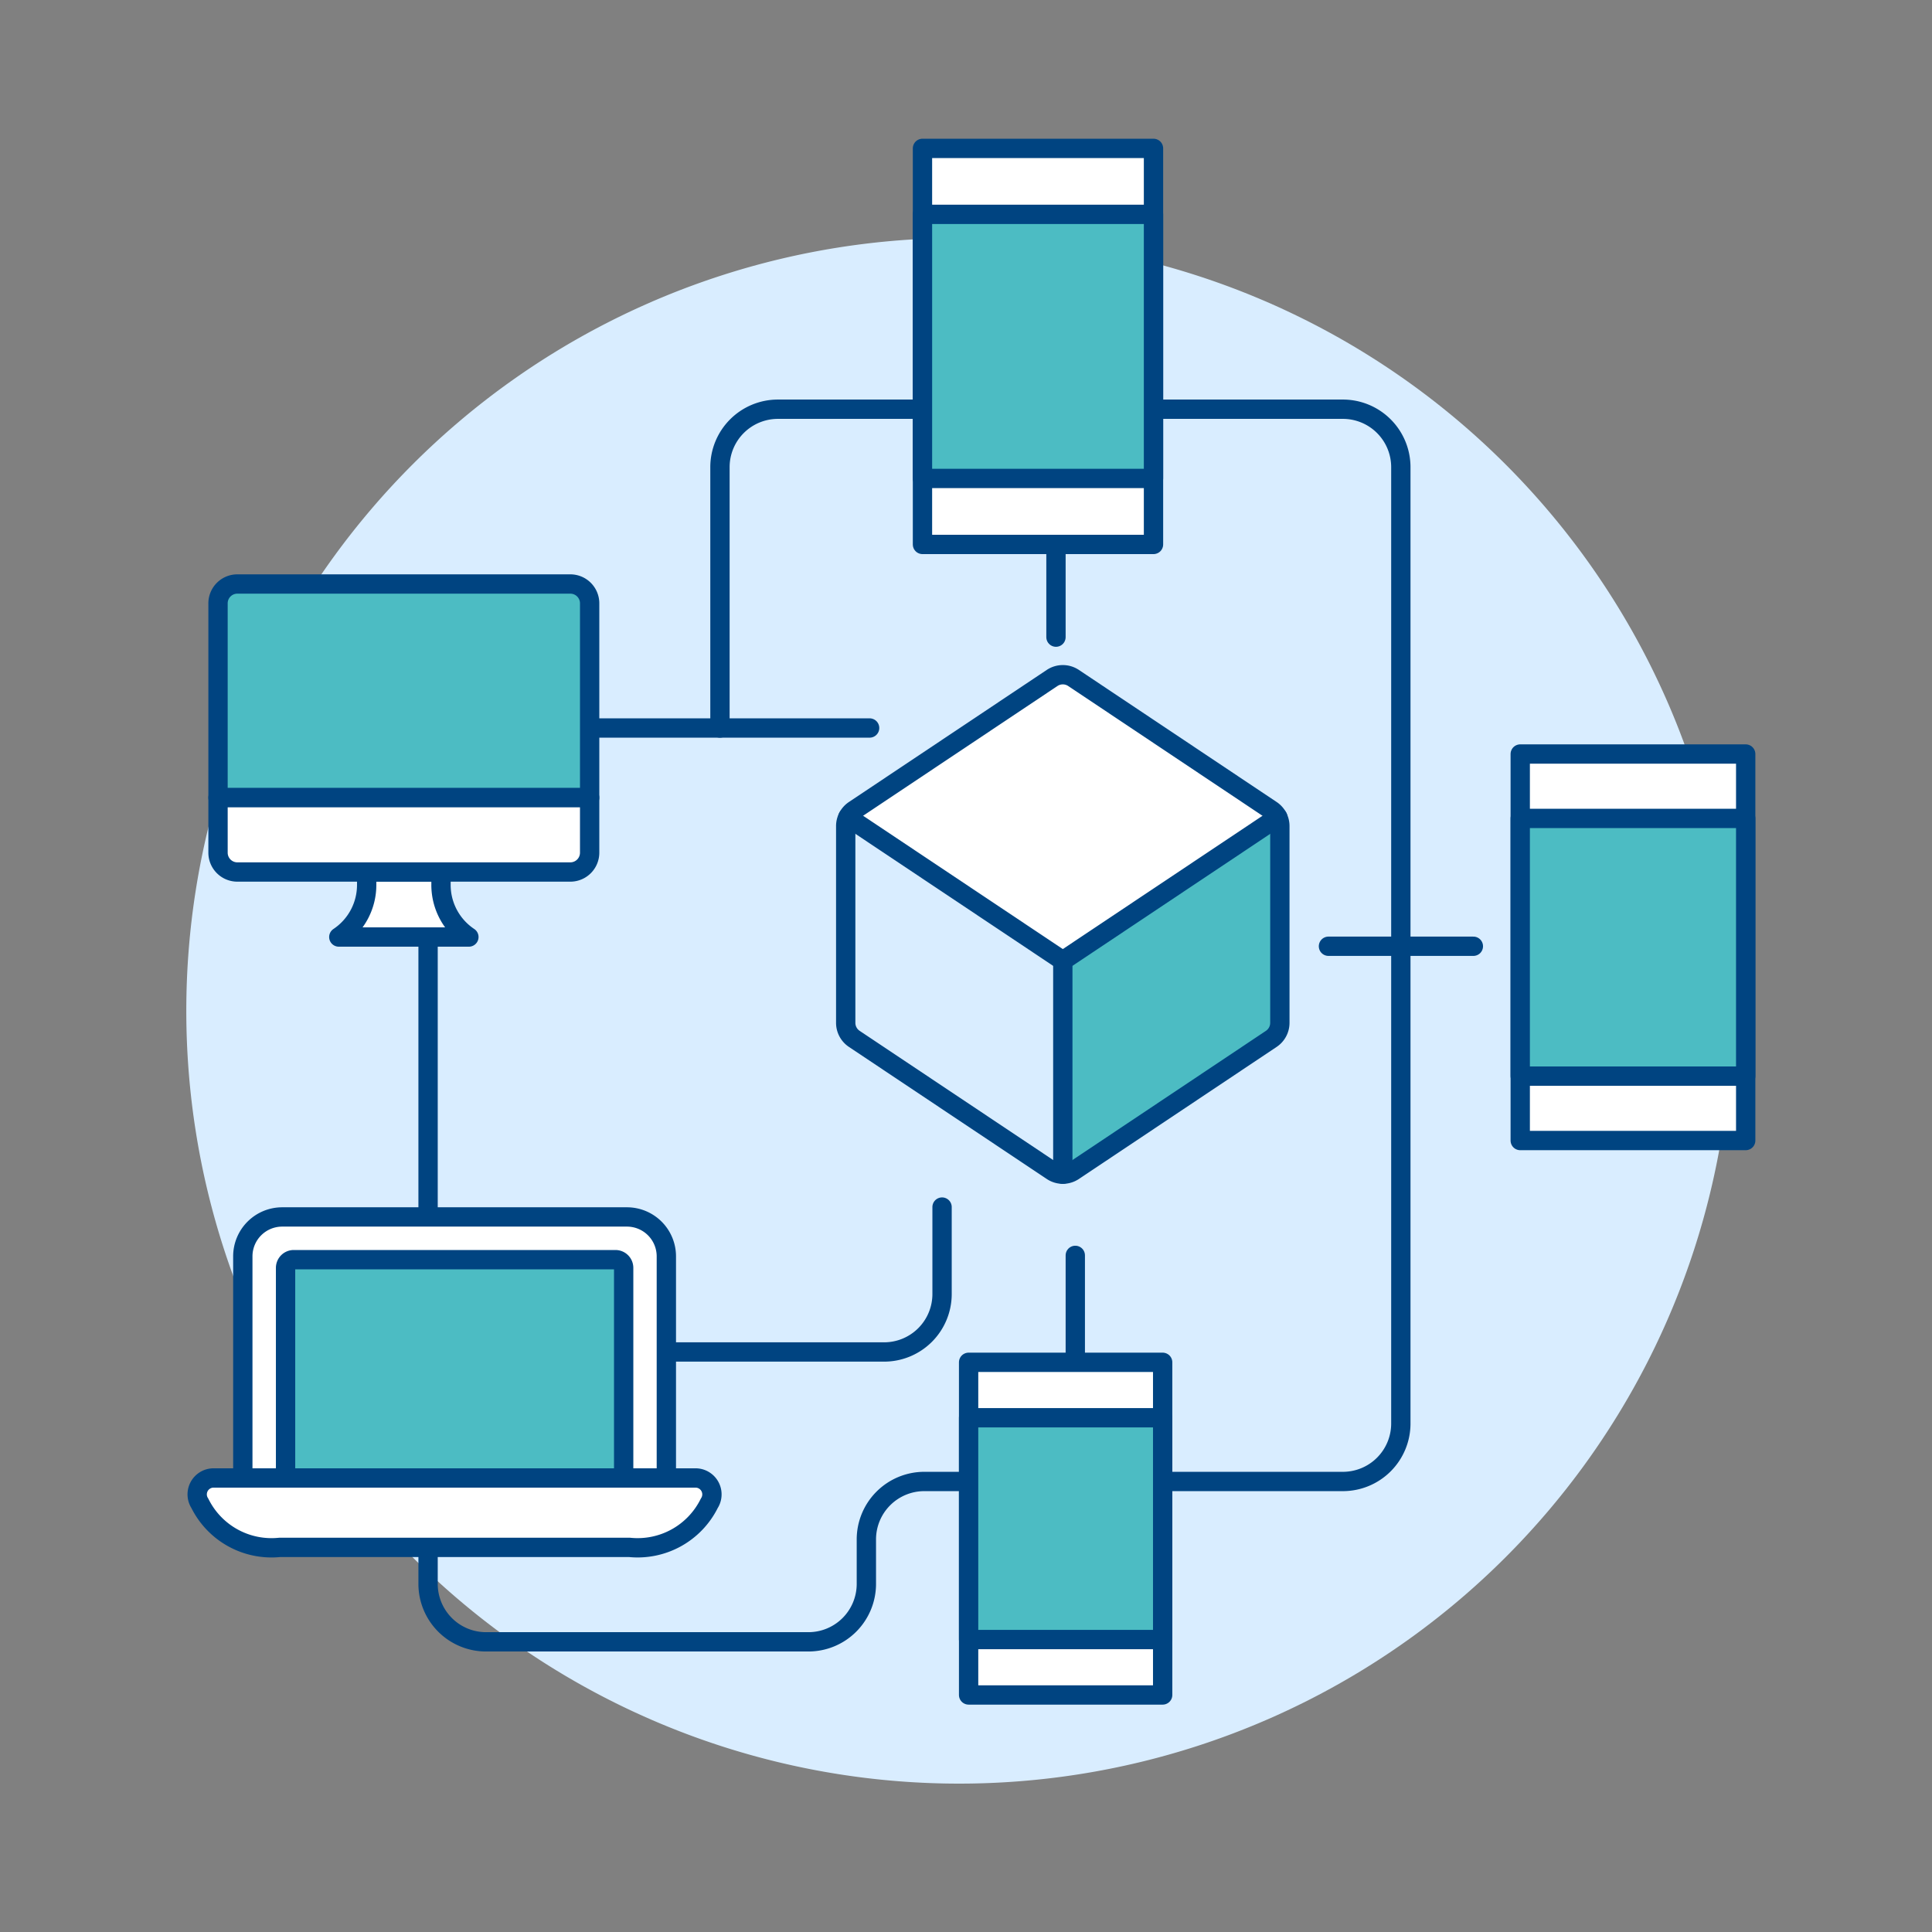 <svg viewBox="0 0 100 100" height="100" width="100" xmlns="http://www.w3.org/2000/svg"><rect x="0" y="0" width="100" height="100" fill="#808080" stroke="none"/><path d="M9.643 52.320 A40.000 40.000 0 1 0 89.643 52.320 A40.000 40.000 0 1 0 9.643 52.320 Z" fill="#d9edff"/><path d="M37.265,37.681v-13.5a3,3,0,0,1,3-3H56.407" fill="none" stroke="#004481" stroke-linecap="round" stroke-linejoin="round"/><path d="M48.761,62.478v4.5a3,3,0,0,1-3,3h-23.6" fill="none" stroke="#004481" stroke-linecap="round" stroke-linejoin="round"/><path d="M56.407,21.181h13.1a3,3,0,0,1,3,3v49.5a3,3,0,0,1-3,3H47.843a3,3,0,0,0-3,3v2.3a3,3,0,0,1-3,3H25.157a3,3,0,0,1-3-3v-44.3H45.011" fill="none" stroke="#004481" stroke-linecap="round" stroke-linejoin="round"/><path d="M54.657 18.931L54.657 32.978" fill="none" stroke="#004481" stroke-linecap="round" stroke-linejoin="round"/><path d="M55.657 64.978L55.657 77.103" fill="none" stroke="#004481" stroke-linecap="round" stroke-linejoin="round"/><path d="M50.135 70.513 L60.179 70.513 L60.179 87.731 L50.135 87.731 Z" fill="#ffffff" stroke="#004481" stroke-linecap="round" stroke-linejoin="round"/><path d="M50.135 73.383H60.179V84.862H50.135z" fill="#4cbcc3"/><path d="M50.135 73.383H60.179V84.862H50.135z" fill="none" stroke="#004481" stroke-linecap="round" stroke-linejoin="round"/><path d="M78.687 39.028 L90.357 39.028 L90.357 59.034 L78.687 59.034 Z" fill="#ffffff" stroke="#004481" stroke-linecap="round" stroke-linejoin="round"/><path d="M78.687 42.362H90.357V55.7H78.687z" fill="#4cbcc3"/><path d="M78.687 42.362H90.357V55.7H78.687z" fill="none" stroke="#004481" stroke-linecap="round" stroke-linejoin="round"/><path d="M47.747 7.680 L59.705 7.680 L59.705 28.180 L47.747 28.180 Z" fill="#ffffff" stroke="#004481" stroke-linecap="round" stroke-linejoin="round"/><path d="M47.747 11.096H59.705V24.763H47.747z" fill="#4cbcc3"/><path d="M47.747 11.096H59.705V24.763H47.747z" fill="none" stroke="#004481" stroke-linecap="round" stroke-linejoin="round"/><path d="M30.52,41.288H11.285V31.228a1,1,0,0,1,1-1H29.52a1,1,0,0,1,1,1Z" fill="#4cbcc3"/><path d="M30.52,41.288H11.285V31.228a1,1,0,0,1,1-1H29.52a1,1,0,0,1,1,1Z" fill="none" stroke="#004481" stroke-linecap="round" stroke-linejoin="round"/><path d="M17.537,48.5a3.24,3.24,0,0,0,1.442-2.7v-.67h3.847v.67a3.241,3.241,0,0,0,1.443,2.7Z" fill="#ffffff" stroke="#004481" stroke-linecap="round" stroke-linejoin="round"/><path d="M30.52,41.288H11.285v2.847a1,1,0,0,0,1,1H29.52a1,1,0,0,0,1-1Z" fill="#ffffff" stroke="#004481" stroke-linecap="round" stroke-linejoin="round"/><path d="M32.58,80.092h-18.1a4.139,4.139,0,0,1-4.135-2.279.849.849,0,0,1,.711-1.314H36a.85.85,0,0,1,.711,1.315A4.139,4.139,0,0,1,32.58,80.092Z" fill="#ffffff"/><path d="M34.49,65.028a2.039,2.039,0,0,0-2.039-2.039H14.607a2.039,2.039,0,0,0-2.039,2.039V76.5H34.49Z" fill="#ffffff" stroke="#004481" stroke-linecap="round" stroke-linejoin="round"/><path d="M32.281,76.5h-17.5V65.623A.425.425,0,0,1,15.2,65.2H31.856a.425.425,0,0,1,.425.425Z" fill="#4cbcc3"/><path d="M32.58,80.092h-18.1a4.139,4.139,0,0,1-4.135-2.279.849.849,0,0,1,.711-1.314H36a.85.85,0,0,1,.711,1.315A4.139,4.139,0,0,1,32.58,80.092Z" fill="none" stroke="#004481" stroke-linecap="round" stroke-linejoin="round"/><path d="M32.281,76.5h-17.5V65.623A.425.425,0,0,1,15.2,65.2H31.856a.425.425,0,0,1,.425.425Z" fill="none" stroke="#004481" stroke-linecap="round" stroke-linejoin="round"/><path d="M68.761 48.978L76.261 48.978" fill="none" stroke="#004481" stroke-linecap="round" stroke-linejoin="round"/><path d="M43.774,42.758V52.941a1,1,0,0,0,.445.831l10.237,6.835a1,1,0,0,0,.555.168V42.223H43.93A1,1,0,0,0,43.774,42.758Z" fill="#d9edff"/><path d="M55.011,60.775a1,1,0,0,0,.556-.168L65.8,53.772a1,1,0,0,0,.445-.831V42.758a1,1,0,0,0-.156-.535H55.011Z" fill="#4cbcc3"/><path d="M55.011,49.725,66.137,42.3a1,1,0,0,0-.333-.372L55.567,35.092a1,1,0,0,0-1.111,0L44.219,41.926a1,1,0,0,0-.333.372Z" fill="#ffffff"/><path d="M55.567,35.092a1,1,0,0,0-1.111,0L44.219,41.926a1,1,0,0,0-.445.832V52.941a1,1,0,0,0,.445.832l10.237,6.834a1,1,0,0,0,1.111,0L65.8,53.773a1,1,0,0,0,.445-.832V42.758a1,1,0,0,0-.445-.832Z" fill="none" stroke="#004481" stroke-linecap="round" stroke-linejoin="round"/><path d="M43.886 42.298L55.011 49.725 66.137 42.298" fill="none" stroke="#004481" stroke-linecap="round" stroke-linejoin="round"/><path d="M55.011 49.725L55.011 60.775" fill="none" stroke="#004481" stroke-linecap="round" stroke-linejoin="round"/></svg>